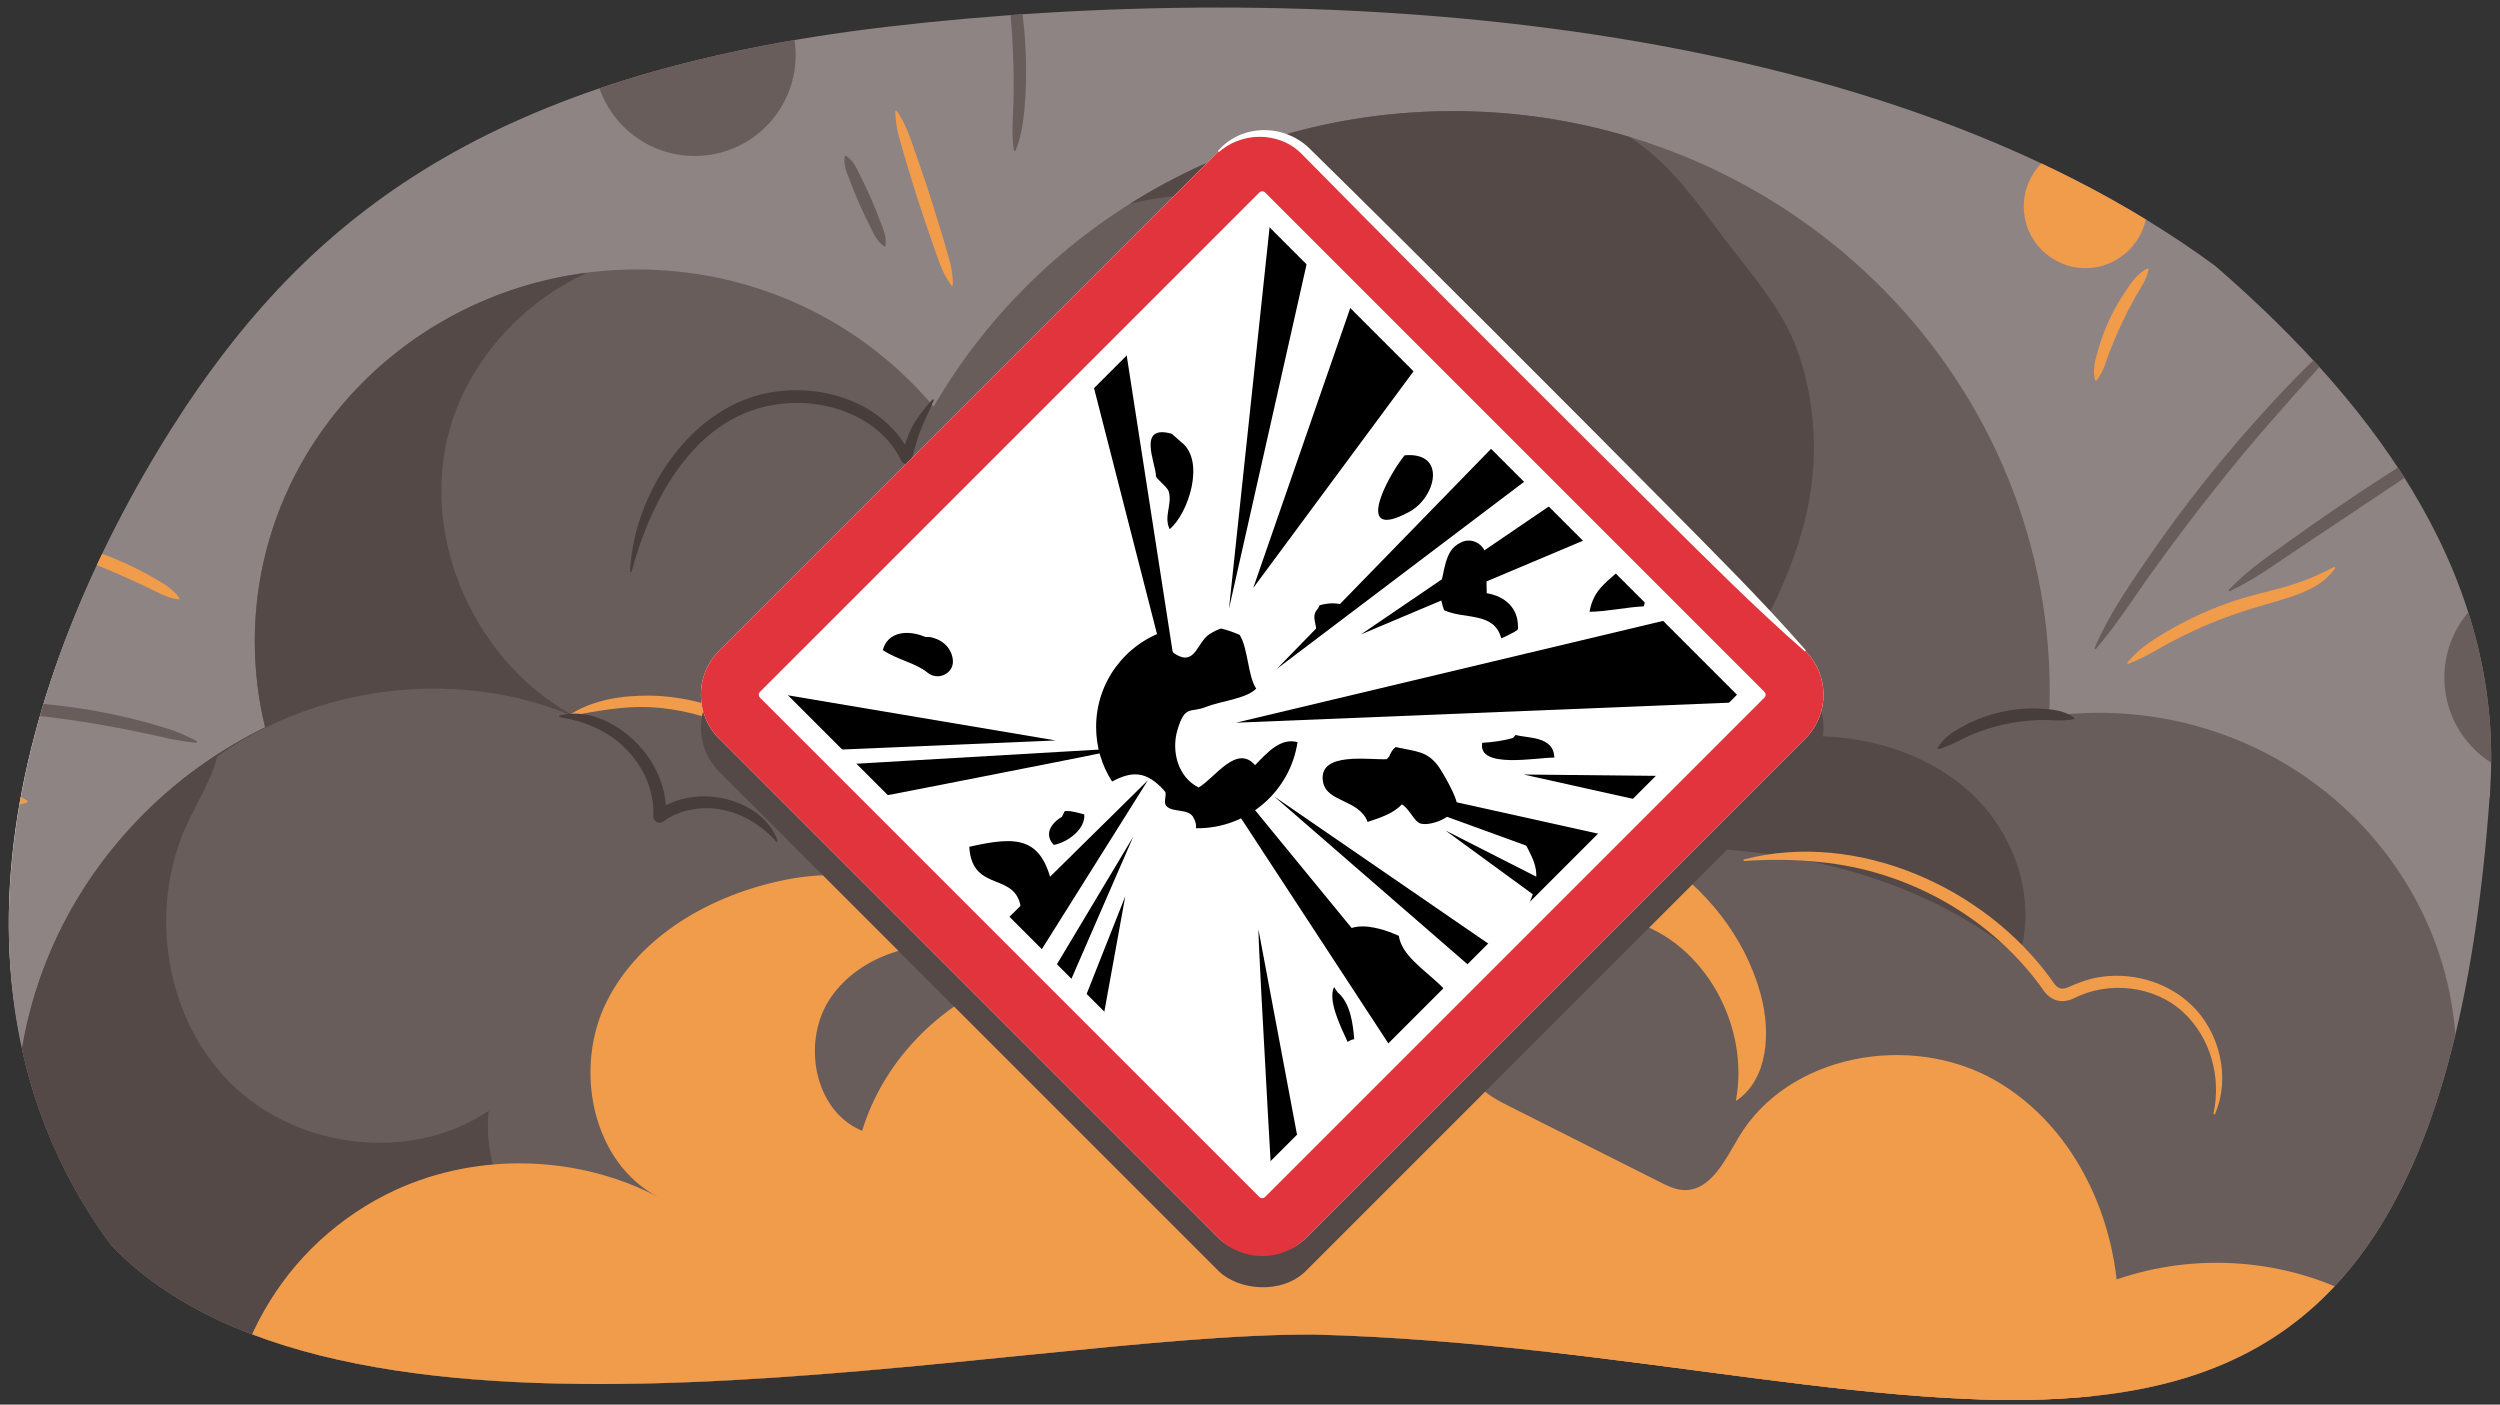 <?xml version="1.0" encoding="UTF-8"?><svg id="Layer_1" xmlns="http://www.w3.org/2000/svg" width="760" height="427" xmlns:xlink="http://www.w3.org/1999/xlink" viewBox="0 0 760 427"><rect x="0" y="0" width="760" height="427" fill="#333333" stroke="none"/><defs><style>.cls-1{fill:none;}.cls-2{fill:#695d5b;}.cls-3{fill:#fff;}.cls-4{fill:#fffff6;}.cls-5{fill:#f19c4b;}.cls-6{fill:#8e8483;}.cls-7{fill:#e2343d;}.cls-8{fill:#544947;}.cls-9{fill:#473d3b;}.cls-10{clip-path:url(#clippath-1);}.cls-11{clip-path:url(#clippath-2);}</style><clipPath id="clippath-1"><path class="cls-6" d="M56.468,123.569C8.468,196.239-24.581,299.584,33.88,378.627c72.433,75.27,271.925,26.585,365.647,27.073,190.308,4.827,339.176,97.962,357.445-165.172,4.373-62.981-32.496-115.562-83.563-159.706C566.784,2.351,394.335-6.482,269.645,8.152,148.233,22.401,94.586,66.573,56.468,123.569Z"/></clipPath><clipPath id="clippath-2"><rect class="cls-1" x="260.75" y="88.242" width="245.915" height="245.915" rx="18.361" ry="18.361" transform="translate(-36.955 333.181) rotate(-45)"/></clipPath></defs><g><path class="cls-4" d="M56.468,124.402C8.468,196.402-24.581,298.794,33.88,377.108c72.433,74.576,271.925,26.34,365.647,26.824,190.308,4.783,326.187,95.181,357.445-163.649,.24-62.553-32.496-114.497-83.563-158.234C566.784,4.302,394.335-4.449,269.645,10.05,148.233,24.167,94.586,67.932,56.468,124.402Z"/><g><path class="cls-6" d="M56.468,123.569C8.468,196.239-24.581,299.584,33.88,378.627c72.433,75.27,271.925,26.585,365.647,27.073,190.308,4.827,339.176,97.962,357.445-165.172,4.373-62.981-32.496-115.562-83.563-159.706C566.784,2.351,394.335-6.482,269.645,8.152,148.233,22.401,94.586,66.573,56.468,123.569Z"/><g class="cls-10"><g><g><path class="cls-2" d="M804.455,418.038c0-35.924-25.548-66.024-59.92-74.076,1.456-6.908,2.221-14.06,2.221-21.386,0-58.482-48.713-105.891-108.803-105.891-5.103,0-10.115,.368-15.03,1.03,.106-2.472,.193-4.95,.193-7.448,0-97.47-81.188-176.486-181.338-176.486-67.791,0-126.854,36.229-157.97,89.854-21.311-25.455-53.766-41.721-90.134-41.721-64.187,0-116.221,50.642-116.221,113.111,0,8.98,1.108,17.703,3.139,26.078C35.735,242.959,4.919,288.077,4.919,340.224c0,36.525,15.12,69.605,39.587,93.664-1.098,2.504-2.231,4.994-3.452,7.452-14.634,29.463-6.808,68.202,28.199,58.471-20.603,13.233-17.477,29.923,6.174,39.542,11.046,4.493,21.721,10.526,33.604,11.944,9.358,1.117,18.799-.724,27.996-2.742,72.946-16.007,145.156-43.936,219.728-38.556,8.956,.646,18.976,2.39,24.076,9.584,3.426,4.834,1.838,12.298-2.182,15.948,88.74-22.742,179.883-36.595,271.526-41.207,30.901-1.555,63.392-1.738,90.813,12.215,5.467,2.782,10.894,6.17,17.042,6.663,6.148,.493,13.231-3.278,13.579-9.273,.437-7.53-8.465-11.137-15.029-15.651,28.131-11.558,47.875-38.655,47.875-70.24Z"/><path class="cls-8" d="M179.107,219.918c-32.109-14.3-51.331-52.966-43.005-87.116,3.92-16.08,13.852-30.305,26.816-40.45,4.669-3.654,9.977-6.84,15.621-9.453-57.03,7.224-101.085,54.652-101.085,112.125,0,8.98,1.107,17.703,3.139,26.078-12.978,6.323-24.729,14.644-34.95,24.468,2.88-.323,5.309-2.667,7.441-4.781,32.241-31.975,85.195-40.744,126.022-20.871Z"/><path class="cls-8" d="M414.533,71.525c29.345,16.922,48.316,50.456,47.703,84.325-.441,24.432-10.171,47.622-19.839,70.065-7.63,17.712-16.26,36.509-32.761,46.493,34.494-8.217,69.61-15.486,105.058-14.599,35.448,.886,71.646,10.578,99.056,33.072,5.438-16.835-.772-36.187-13.371-48.607-12.599-12.421-30.671-18.334-48.363-18.462-18.135-.131-36.269,5.526-51.112,15.946,20.35-25.35,41.044-52.03,48.274-83.723,3.562-15.616,2.917-32.383-2.106-47.609-4.476-13.569-13.161-23.203-21.689-34.297-7.326-9.529-14.07-19.672-23.312-27.498-2.086-1.766-4.276-3.399-6.519-4.957-16.991-5.128-35.05-7.893-53.774-7.893-36.218,0-69.94,10.348-98.244,28.158,23.756-5.793,49.772-2.653,70.998,9.587Z"/><path class="cls-8" d="M297.796,214.75c1.156,17.732,.313,35.594-2.508,53.139,18.608-14.737,46.78-15.934,66.571-2.828-7.336-15.488-25.455-25.075-42.387-22.428,10.595-8.435,16.378-22.543,14.75-35.987-1.785-14.75-14.597-28.9-29.39-27.514-5.677,.532-15.624,5.947-14.154,13.107,.673,3.282,4.093,6.512,5.155,9.971,1.244,4.052,1.688,8.327,1.962,12.54Z"/><path class="cls-8" d="M161.343,438.476c20.999,11.316,46.763,10.897,69.601,4.011,17.572-5.298,34.45-14.579,45.755-29.038,11.304-14.459,16.22-34.607,9.708-51.766-21.123,22.394-50.694,39.271-81.367,36.653-30.673-2.618-59.757-30.044-56.476-60.653-23.531,15.868-57.964,11.725-78.222-8.153-20.258-19.877-25.371-52.955-13.575-78.769,3.214-7.033,7.561-13.646,9.367-21.165,.025-.104,.038-.209,.062-.313C29.29,253.13,4.919,293.879,4.919,340.224c0,24.577,6.87,47.58,18.803,67.339,12.352,7.647,27.283,11.484,41.827,10.504,26.221-1.766,50.359-17.544,65.582-38.967-5.277,23.263,9.213,48.059,30.212,59.375Z"/><path class="cls-5" d="M606.318,328.311c-25.628-14.533-62.812-7.834-77.819,17.52-4.145,7.004-8.563,16.327-16.693,15.946-2.567-.12-4.949-1.299-7.244-2.454-15.147-7.622-30.293-15.244-45.44-22.866-3.319-1.67-6.71-3.393-9.264-6.09-4.512-4.764-5.697-11.896-4.897-18.409,2.799-22.795,29.49-38.447,51.475-31.805,21.985,6.641,35.58,32.009,31.252,54.564,9.928-6.58,10.679-21.039,7.534-32.527-9.529-34.807-47.61-59.183-83.209-53.263-35.599,5.92-63.741,41.309-61.492,77.326-14.539-22.877-42.971-36.075-69.829-32.413-26.858,3.662-50.719,23.989-58.603,49.924-14.739-6.033-18.55-27.46-9.496-40.562s26.83-17.95,42.569-15.517c-8.577-19.841-35.141-24.473-56.337-20.235-22.308,4.461-44.302,16.756-54.437,37.123-10.135,20.367-4.34,49.06,15.905,59.436-24.412-12.923-54.848-13.797-79.962-2.298-4.246,1.944-8.329,4.239-12.209,6.836-31.891,21.353-44.109,58.476-40.395,95.527,2.655,26.485,16.609,47.972,41.829,57.776,35.688,13.873,77.313,7.351,113.533-.761,42.651-9.553,83.588-25.184,124.8-39.465,40.862-14.16,82.543-27.265,125.756-31.65,49.743-5.048,101.87,1.3,148.253-17.369,6.777-2.728,13.683-6.255,17.639-12.396,3.177-4.931,4.065-10.979,4.362-16.837,1.489-29.425-11.953-60.528-37.581-75.06Z"/><ellipse class="cls-5" cx="546.274" cy="471.483" rx="95.687" ry="96.577"/><ellipse class="cls-5" cx="673.856" cy="478.969" rx="94.203" ry="95.08"/></g><path class="cls-2" d="M636.745,197.043c3.963-9.49,9.781-17.887,15.482-26.311,11.479-16.818,24.203-32.799,38.005-47.77,4.968-5.377,10.649-11.432,16.161-16.222,1.943-1.654,3.909-3.281,5.974-4.801,.107-.078,.257-.056,.335,.051,.064,.086,.058,.205-.002,.287-1.52,2.069-3.138,4.031-4.78,5.965l-2.459,2.904c-10.95,12.167-21.983,24.529-32.062,37.424-6.319,7.887-12.386,15.974-18.307,24.169-5.949,8.189-11.28,16.755-17.941,24.551-.158,.205-.52-.009-.404-.248h0Z"/><path class="cls-2" d="M677.539,179.33c5.791-6.132,12.714-10.712,19.43-15.568,6.734-4.836,13.583-9.508,20.463-14.131,10.389-6.831,20.866-13.537,31.578-19.852,3.613-2.038,7.31-3.939,11.223-5.477,.124-.049,.264,.012,.312,.136,.038,.096,.009,.203-.064,.268-3.139,2.797-6.477,5.257-9.884,7.608-3.418,2.332-6.906,4.55-10.354,6.832-6.889,4.572-13.795,9.115-20.654,13.729l-20.631,13.763c-6.896,4.568-13.499,9.537-21.144,13.077-.223,.115-.465-.206-.277-.385h0Z"/><path class="cls-2" d="M306.536-12.221c6.074,10.378,7.353,47.041,2.156,57.98-.093,.212-.443,.177-.47-.065-.8-4.771-.266-9.745-.132-14.543,.219-9.605-.151-19.194-1.086-28.756-.463-4.781-1.484-9.69-.932-14.515,.019-.225,.353-.309,.464-.1h0Z"/><path class="cls-2" d="M257.24,47.412c2.363,1.551,3.189,3.881,4.375,6.208,1.116,2.22,2.178,4.463,3.175,6.735,.996,2.272,1.909,4.581,2.792,6.903,.931,2.428,1.977,4.661,1.622,7.416-.021,.202-.272,.314-.435,.191-2.268-1.604-3.204-3.886-4.36-6.215-1.11-2.222-2.192-4.457-3.19-6.728-.997-2.272-1.93-4.572-2.807-6.896-.91-2.449-2.065-4.633-1.607-7.423,.028-.198,.27-.305,.434-.191h0Z"/><path class="cls-2" d="M20.201,180.482c-4.639-1.202-8.765-3.962-12.938-6.203-8.351-4.502-16.83-8.719-25.469-12.638-4.32-1.937-8.957-3.651-12.78-6.521-.999-1.308,6.878,.65,7.343,.85,11.399,3.86,22.372,9.014,32.65,15.277,4.133,2.566,8.37,4.917,11.457,8.84,.144,.176-.035,.467-.261,.396h0Z"/><path class="cls-2" d="M-18.95,214.398c6.441-1.742,13.431-1.447,20.047-1.248,17.524,.715,35.162,3.467,51.828,9.012,2.278,.865,4.775,1.938,6.888,3.17,.116,.067,.156,.216,.089,.332-.048,.083-.142,.126-.231,.121-2.444-.152-5.061-.66-7.462-1.069-16.88-3.901-34.007-6.879-51.304-8.073-4.785-.358-10.101-.411-14.853-.979-1.657-.188-3.317-.401-4.989-.791-.237-.041-.258-.418-.014-.474h0Z"/><path class="cls-5" d="M279.711,153.674c22.099,33.29,28.005,78.666,20.347,117.469l-2.962-1.916c6.547-4.562,13.696-8.273,21.259-10.828,14.864-5.347,48.153-9.709,56.915,7.04,.057,.119,.007,.261-.111,.318-.105,.051-.23,.016-.296-.074-2.051-2.77-4.862-4.733-7.926-6.041-9.486-3.665-20.131-3.182-30.086-2.083-13.47,1.773-26.473,6.931-37.557,14.765-1.331,1.005-3.334-.305-2.961-1.916,1.906-9.779,2.881-19.729,3.084-29.689,.333-19.939-2.723-39.942-9.079-58.855-2.418-7.108-5.126-14.094-8.029-21.027-1.028-2.291-2.057-4.588-3.013-6.938-.112-.243,.271-.462,.417-.225h0Z"/><path class="cls-5" d="M173.411,217.157c7.159-4.524,15.831-5.749,24.172-5.69,20.544,.333,43.519,11.236,51.143,31.374,1.292,4.054,1.601,8.574,.241,12.626-.041,.126-.177,.195-.303,.154-.1-.033-.163-.125-.166-.224-.119-2.064-.339-4.035-.76-5.957-.892-3.807-2.455-7.406-4.515-10.732-9.865-15.008-28.204-22.837-45.737-23.745-8.117-.345-15.866,1.185-23.899,2.635-.241,.066-.408-.317-.176-.441h0Z"/><path class="cls-5" d="M530.146,261.27c34.397-8.942,73.353,8.394,93.656,36.791,1.463,2.213,2.466,3.136,5.064,2.007,2.628-1.191,5.67-2.355,8.572-2.887,10.078-1.852,21.006,1.056,28.51,8.119,8.883,8.235,12.217,22.32,7.414,33.342-.052,.121-.192,.177-.313,.125-.106-.046-.162-.163-.138-.273,2.401-11.176-.95-23.089-9.205-30.78-8.917-8.202-22.825-9.625-33.457-4.129-4.058,1.799-7.336,.309-9.57-3.307-15.632-21.611-40.904-35.673-67.442-38.206-7.588-.825-15.25-.864-23.009-.335-.131,.01-.246-.088-.256-.219-.009-.115,.067-.217,.173-.248h0Z"/><path class="cls-5" d="M646.764,201.4c3.754-4.707,8.925-7.709,14.068-10.612,5.134-2.904,10.547-5.303,16.086-7.341,5.485-1.978,11.276-3.325,16.863-4.8,5.595-1.535,10.589-3.563,15.767-6.278,.204-.123,.473,.146,.321,.349-3.394,5.121-9.507,7.493-15.099,9.249-5.567,1.762-11.103,3.109-16.536,5.147-8.092,2.863-15.886,6.556-23.305,10.881-2.52,1.383-5.071,2.721-7.884,3.787-.217,.094-.442-.199-.281-.382h0Z"/><path class="cls-5" d="M636.902,115.506c-.882-3.35,.174-6.436,1.065-9.591,1.79-6.168,4.576-12.055,8.179-17.369,1.832-2.709,3.63-5.417,6.689-6.95,.129-.065,.286-.013,.351,.116-.46,3.187-2.567,5.902-4.092,8.655-2.998,5.373-5.589,10.929-7.813,16.666-1.116,2.923-1.843,6.108-3.915,8.572-.127,.167-.418,.109-.464-.099h0Z"/><path class="cls-5" d="M289.215,86.758c-2.898-3.857-4.106-8.327-5.698-12.749-1.556-4.36-2.994-8.759-4.45-13.151-2.061-6.63-4.155-13.252-5.96-19.957-.529-2.26-.925-4.564-.931-6.993-.006-.229,.321-.346,.452-.146,2.795,3.897,4.121,8.329,5.683,12.754,1.555,4.361,3.006,8.755,4.465,13.146,2.083,6.622,4.147,13.253,5.996,19.946,.545,2.255,.946,4.557,.895,7.004,0,.225-.319,.339-.452,.146h0Z"/><path class="cls-5" d="M54.283,182.217c-3.709-.454-6.731-2.369-9.986-3.9-6.378-2.994-12.822-5.785-19.383-8.354-3.315-1.265-6.868-2.309-9.704-4.551-.114-.087-.135-.253-.044-.365,3.737-.755,7.361,.616,10.886,1.643,8.626,2.629,16.883,6.464,24.503,11.279,1.479,1.039,2.869,2.233,3.975,3.843,.126,.175-.031,.441-.248,.405h0Z"/><path class="cls-5" d="M8.263,243.918c-2.644,1.123-5.51,.785-8.283,.881-5.399,.233-10.738,.896-16.022,2.029-2.698,.625-5.402,1.565-8.234,1.244-.151-.013-.263-.149-.243-.3,1.836-2.522,4.793-3.378,7.581-4.291,6.811-2.19,14.132-2.776,21.212-1.787,1.464,.306,2.842,.805,4.059,1.754,.162,.124,.123,.398-.069,.47h0Z"/><circle class="cls-5" cx="633.978" cy="62.762" r="18.752"/><circle class="cls-5" cx="45.834" cy="72.99" r="18.752"/><circle class="cls-2" cx="211.196" cy="16.733" r="30.686"/><circle class="cls-2" cx="773.769" cy="205.962" r="30.686"/><path class="cls-9" d="M630.397,218.626c-3.56,.735-7.193,.162-10.77,.274-7.016,.272-13.941,1.788-20.417,4.507-2.372,1.021-4.797,2.458-7.213,3.385-3.552,1.496-3.826,1.29-1.223-1.759,1.863-2.019,4.547-3.503,6.97-4.766,6.716-3.44,14.342-5.148,21.886-4.865,3.717,.165,7.789,.45,10.876,2.762,.178,.127,.111,.43-.108,.462h0Z"/><path class="cls-9" d="M745.223,330.396c2.761,13.444-1.344,29.214-6.643,41.642l-2.488-2.554c14.213-6.015,31.495,1.698,35.877,16.607,1.415,4.649,1.427,9.798-.429,14.182-.099,.236-.479,.158-.463-.104,.639-13.58-6.849-26.625-20.97-28.584-4.232-.617-8.621-.144-12.543,1.441-.983,.416-2.121-.054-2.52-1.045-.204-.504-.175-1.05,.032-1.509,1.42-3.121,2.644-6.33,3.723-9.587,2.222-6.52,3.521-13.293,4.424-20.118,.496-3.419,.918-6.854,1.525-10.36,.035-.247,.428-.268,.474-.012h0Z"/><path class="cls-9" d="M170.114,217.54c8.278-2.227,16.97,2.057,22.867,7.783,6.099,5.886,10.021,14.351,9.474,22.96l-3.057-1.665c8.947-6.437,21.913-5.816,30.666,.592,2.857,2.159,5.204,5.077,6.323,8.407,.083,.237-.246,.436-.411,.237-6.388-7.29-16.201-11.626-25.815-9.738-3.081,.571-6.02,1.782-8.496,3.616-1.25,.99-3.209-.098-3.057-1.665,.553-11.352-7.162-22.163-17.375-26.732-3.433-1.636-7.099-2.67-11.094-3.322-.245-.024-.275-.421-.027-.474h0Z"/><path class="cls-9" d="M283.849,121.703c-1.911,4.642-4.206,8.687-5.453,13.456-.432,1.543-.864,3.11-1.271,4.69-.228,.883-1.128,1.414-2.01,1.186-.503-.13-.89-.476-1.091-.916-6.339-13.198-22.335-18.963-36.274-17.383-25.788,2.658-39.614,28.229-45.741,51.032-.055,.261-.501,.196-.469-.078,.486-10.11,3.707-20.102,8.944-28.912,5.234-8.862,12.619-16.686,21.865-21.451,18.336-9.66,45.473-4.405,54.677,15.382l-3.101,.27c.925-3.226,1.89-6.485,3.51-9.477,1.661-2.977,3.726-5.567,6.013-8.054,.158-.19,.513,.015,.401,.254h0Z"/><path class="cls-9" d="M366.935,144.242c.375-6.575,5.17-12.026,10.478-15.512,14.852-10.028,34.121-3.172,40.573,13.201,1.099,3.037,1.513,6.363,.869,9.489-.027,.132-.156,.217-.288,.19-.092-.019-.162-.09-.186-.174-1.647-5.778-3.944-11.091-7.99-15.459-8.112-8.853-20.907-10.609-31.109-4.288-5.107,3.096-8.639,7.634-11.893,12.697-.114,.213-.481,.1-.452-.143h0Z"/></g></g></g></g><g><rect class="cls-8" x="257.528" y="95.02" width="252.359" height="252.359" rx="18.842" ry="18.842" transform="translate(-44.026 336.11) rotate(-45)"/><rect class="cls-3" x="257.528" y="85.02" width="252.359" height="252.359" rx="18.842" ry="18.842" transform="translate(-36.955 333.181) rotate(-45)"/><g class="cls-11"><g><polygon points="227.189 209.297 320.938 225.097 221.395 229.31 227.189 209.297"/><path d="M341.894,227.421c-2.602,.867-105.807,20.899-105.807,20.899v-14.744l105.807-6.156Z"/><polygon points="258.235 326.649 348.951 237.211 279.956 347.092 258.235 326.649"/><path d="M381.55,232.6c-5.675-6.452-12.137,3.844-17.163,6.798-6.326-3.141-8.368-11.085-6.425-17.55,2.318-7.711,3.874-5.023,8.672-6.95,4.352-1.749,12.332-2.476,15.26-5.562-2.551-3.672-2.452-12.2-5.016-16.302-1.801-.83-3.695-1.491-5.663-1.963-1.006,.307-2.144,.837-3.452,1.659-3.895,2.446-4.329,9.746-10.304,6.219-2.292-1.353-2.661-4.277-2.978-7.225-12.339,4.013-21.261,15.601-21.261,29.278,0,6.108,1.786,11.796,4.854,16.583,5.971-3.195,10.435-3.398,16.002,2.933,.875,.995-.665,3.319,.583,4.594,1.849,1.89,6.495,.723,7.997,3.166,.788,1.282,1.041,2.449,.938,3.5,.138,.002,.275,.01,.413,.01,15.435,0,28.215-11.358,30.443-26.172-5.189-1.423-9.146,3.129-12.901,6.983Z"/><polygon points="344.509 254.356 289.208 346.763 302.124 351.773 344.509 254.356"/><polygon points="342.09 272.448 311.921 348.721 327.258 354.134 342.09 272.448"/><polygon points="326.619 94.697 352.99 197.679 357.904 207.285 339.659 89.644 326.619 94.697"/><polygon points="373.606 185.069 388.353 46.552 403.129 54.054 373.606 185.069"/><polygon points="380.979 178.749 418.688 69.969 448.395 87.633 380.979 178.749"/><polygon points="388.146 203.339 481.919 107.034 495.62 122.041 388.146 203.339"/><polygon points="413.717 192.865 498.807 134.92 506.6 153.666 413.717 192.865"/><polygon points="375.717 219.7 543.1 179.806 546.57 212.762 375.717 219.7"/><polygon points="541.389 236.264 463.165 235.451 537.936 252.093 541.389 236.264"/><polygon points="528.995 263.02 404.089 235.3 528.238 280.435 528.995 263.02"/><polygon points="514.128 290.46 439.441 252.484 505.803 300.939 514.128 290.46"/><polygon points="486.531 310.29 387.346 242.118 477.358 320.259 486.531 310.29"/><path d="M372.757,241.847l74.421,113.722s17.908-9.181,13.897-13.022-86.566-104.847-86.566-104.847l-1.752,4.146Z"/><path d="M320.249,270.925c-3.108-16.8-10.855-16.82-25.592-13.501,.869,14.585,14.982,6.905,15.809,19.734,4.147-.619,7.962-2.477,9.783-6.233"/><path d="M322.814,248.32c-3.392,1.978-5.477,5.378-2.449,8.539,4.294-.848,9.619-4.786,9.259-9.278-1.918-.485-4.342-1.23-5.943-.995"/><path d="M281.3,193.645c-5.28-2.292-11.481-1.643-12.926,3.994,4.814,3.127,9.915,3.832,13.635,6.882,3.127,2.564,8.017,.212,7.665-3.816-.293-3.358-2.769-6.27-7.067-7.06"/><path d="M359.164,134.467l-2.939-2.592c-10.737-3.045-4.815,9.051-4.824,12.805-.002,.881,3.487,3.289,3.906,4.768,1.13,3.992-1.632,7.494,.267,11.429,5.823-4.911,10.848-20.856,3.59-26.409Z"/><path class="cls-1" d="M390.461,202.355c-7.712-.857-2.134,9.062,2.24,6.143,3.28-2.189,.978-8.774-2.24-9.612"/><path d="M437.993,177.856c1.52-7.348,1.998-11.104,6.395-13.074,3.519-1.576,7.484,1.162,7.475,5.018-.009,3.515-.021,7.039,.097,10.53,5.862,.978,9.513,4.759,9.488,10.048,.102,.404,.044,.792-.173,1.163-.685,.533-4.136,2.282-4.897,2.511-2.13-8.135-11.104-5.692-17.367-8.522-.62-1.785-1.287-4.033-1.018-5.94"/><path d="M421.593,230.791c-5.331,.3-20.949-2.431-19.411,6.808,1.071,6.43,10.953,5.277,13.577,12.276,3.682-1.264,7.687-2.446,10.395-5.337,2.237,1.169,3.733,5.253,5.672,5.81,2.956,.849,10.006-1.638,11.01-5.724,.433-1.763-4.573-10.518-5.953-12.199-3.391-4.129-6.281-3.914-12.622-5.321-.987,.773-1.449,1.702-1.952,2.885"/><path d="M459.934,224.341c-3.013,.884-6.255,1.279-9.331,1.48-1.484,8.028,16.654,4.45,21.916,4.482-.202-6.579-7.959-5.799-11.768-6.876"/><path d="M493.603,172.225c-5.033,4.717-9.172,6.805-10.383,13.765,5.468-.087,11.049-1.402,16.513-1.665,1.442-5.244-.079-11.542-6.13-12.968"/><path d="M425.247,284.505s-18.199-8.962-18.97,4.771c8.18,.755,11.733,9.821,13.257,17.094,11.01-2.077,12.722,7.402,21.211,9.552,10.28-14.364-13.858-19.995-15.498-31.416Z"/><path d="M405.554,300.064c-1.978,4.184,2.104,12.19,4.11,16.662,.725-.429,1.21-.697,2.029-.816-.405-4.591-1.117-10.948-5.05-14.241"/><path d="M461.965,253.146c4.125,8.324,6.728,10.844,3.88,19.038-2.705,7.782-6.735,10.475,2.058,18.023,7.406-4.162,15.8-12.289,16.167-21.643,.356-9.068-10.901-13.282-22.106-15.418Z"/><path d="M382.559,282.505c0,7.526,5.993,110.596,5.993,110.596l13.379-7.526-19.372-103.07Z"/><path d="M427.001,138.412c-5.388,6.628-15.765,26.579,1.518,17.13,7.987-4.366,11.414-18.244-1.518-17.13"/><path d="M401.162,184.019l-.459,.918c-2.018,2.257-.798,3.699-.517,6.702,2.872-.5,7.463-4.569,8.839-7.182-1.784-1.485-5.61-1.152-7.863-.438Z"/></g></g><path class="cls-3" d="M383.707,66.868l144.331,144.331-144.331,144.331L239.376,211.2,383.707,66.868m0-21.952c-4.699,0-9.398,1.793-12.983,5.378L222.802,198.216c-7.17,7.17-7.17,18.796,0,25.966l147.922,147.922c3.585,3.585,8.284,5.378,12.983,5.378s9.398-1.793,12.983-5.378l147.922-147.922c7.17-7.17,7.17-18.796,0-25.966L396.691,50.294c-3.585-3.585-8.284-5.378-12.983-5.378h0Z"/><path class="cls-7" d="M383.708,58.159c.514,0,.788,.274,.878,.364l151.798,151.798c.09,.09,.364,.364,.364,.878s-.274,.788-.364,.878l-151.798,151.798c-.09,.09-.364,.364-.878,.364s-.788-.274-.878-.364L231.031,212.078c-.09-.09-.364-.364-.364-.878s.274-.788,.364-.878L382.829,58.523c.09-.09,.364-.364,.878-.364m0-17.6c-4.822,0-9.644,1.84-13.323,5.519L218.586,197.876c-7.358,7.358-7.358,19.288,0,26.647l151.798,151.798c3.679,3.679,8.501,5.519,13.323,5.519s9.644-1.84,13.323-5.519l151.798-151.798c7.358-7.358,7.358-19.288,0-26.647L397.031,46.078c-3.679-3.679-8.501-5.519-13.323-5.519h0Z"/><path class="cls-3" d="M370.228,45.922c7.392-8.568,20.735-8.348,28.474-.181,31.552,30.963,76.827,76.248,108.084,107.818,14.314,14.49,28.784,28.807,42.199,44.162l-.311,.311c-15.354-13.415-29.671-27.885-44.162-42.199-21.674-21.41-64.966-64.691-86.371-86.35-7.605-7.652-15.156-15.365-22.761-23.017-.541-.568-1.424-1.214-2.044-1.694-6.857-4.728-16.434-4.137-22.796,1.461l-.312-.312h0Z"/></g></svg>